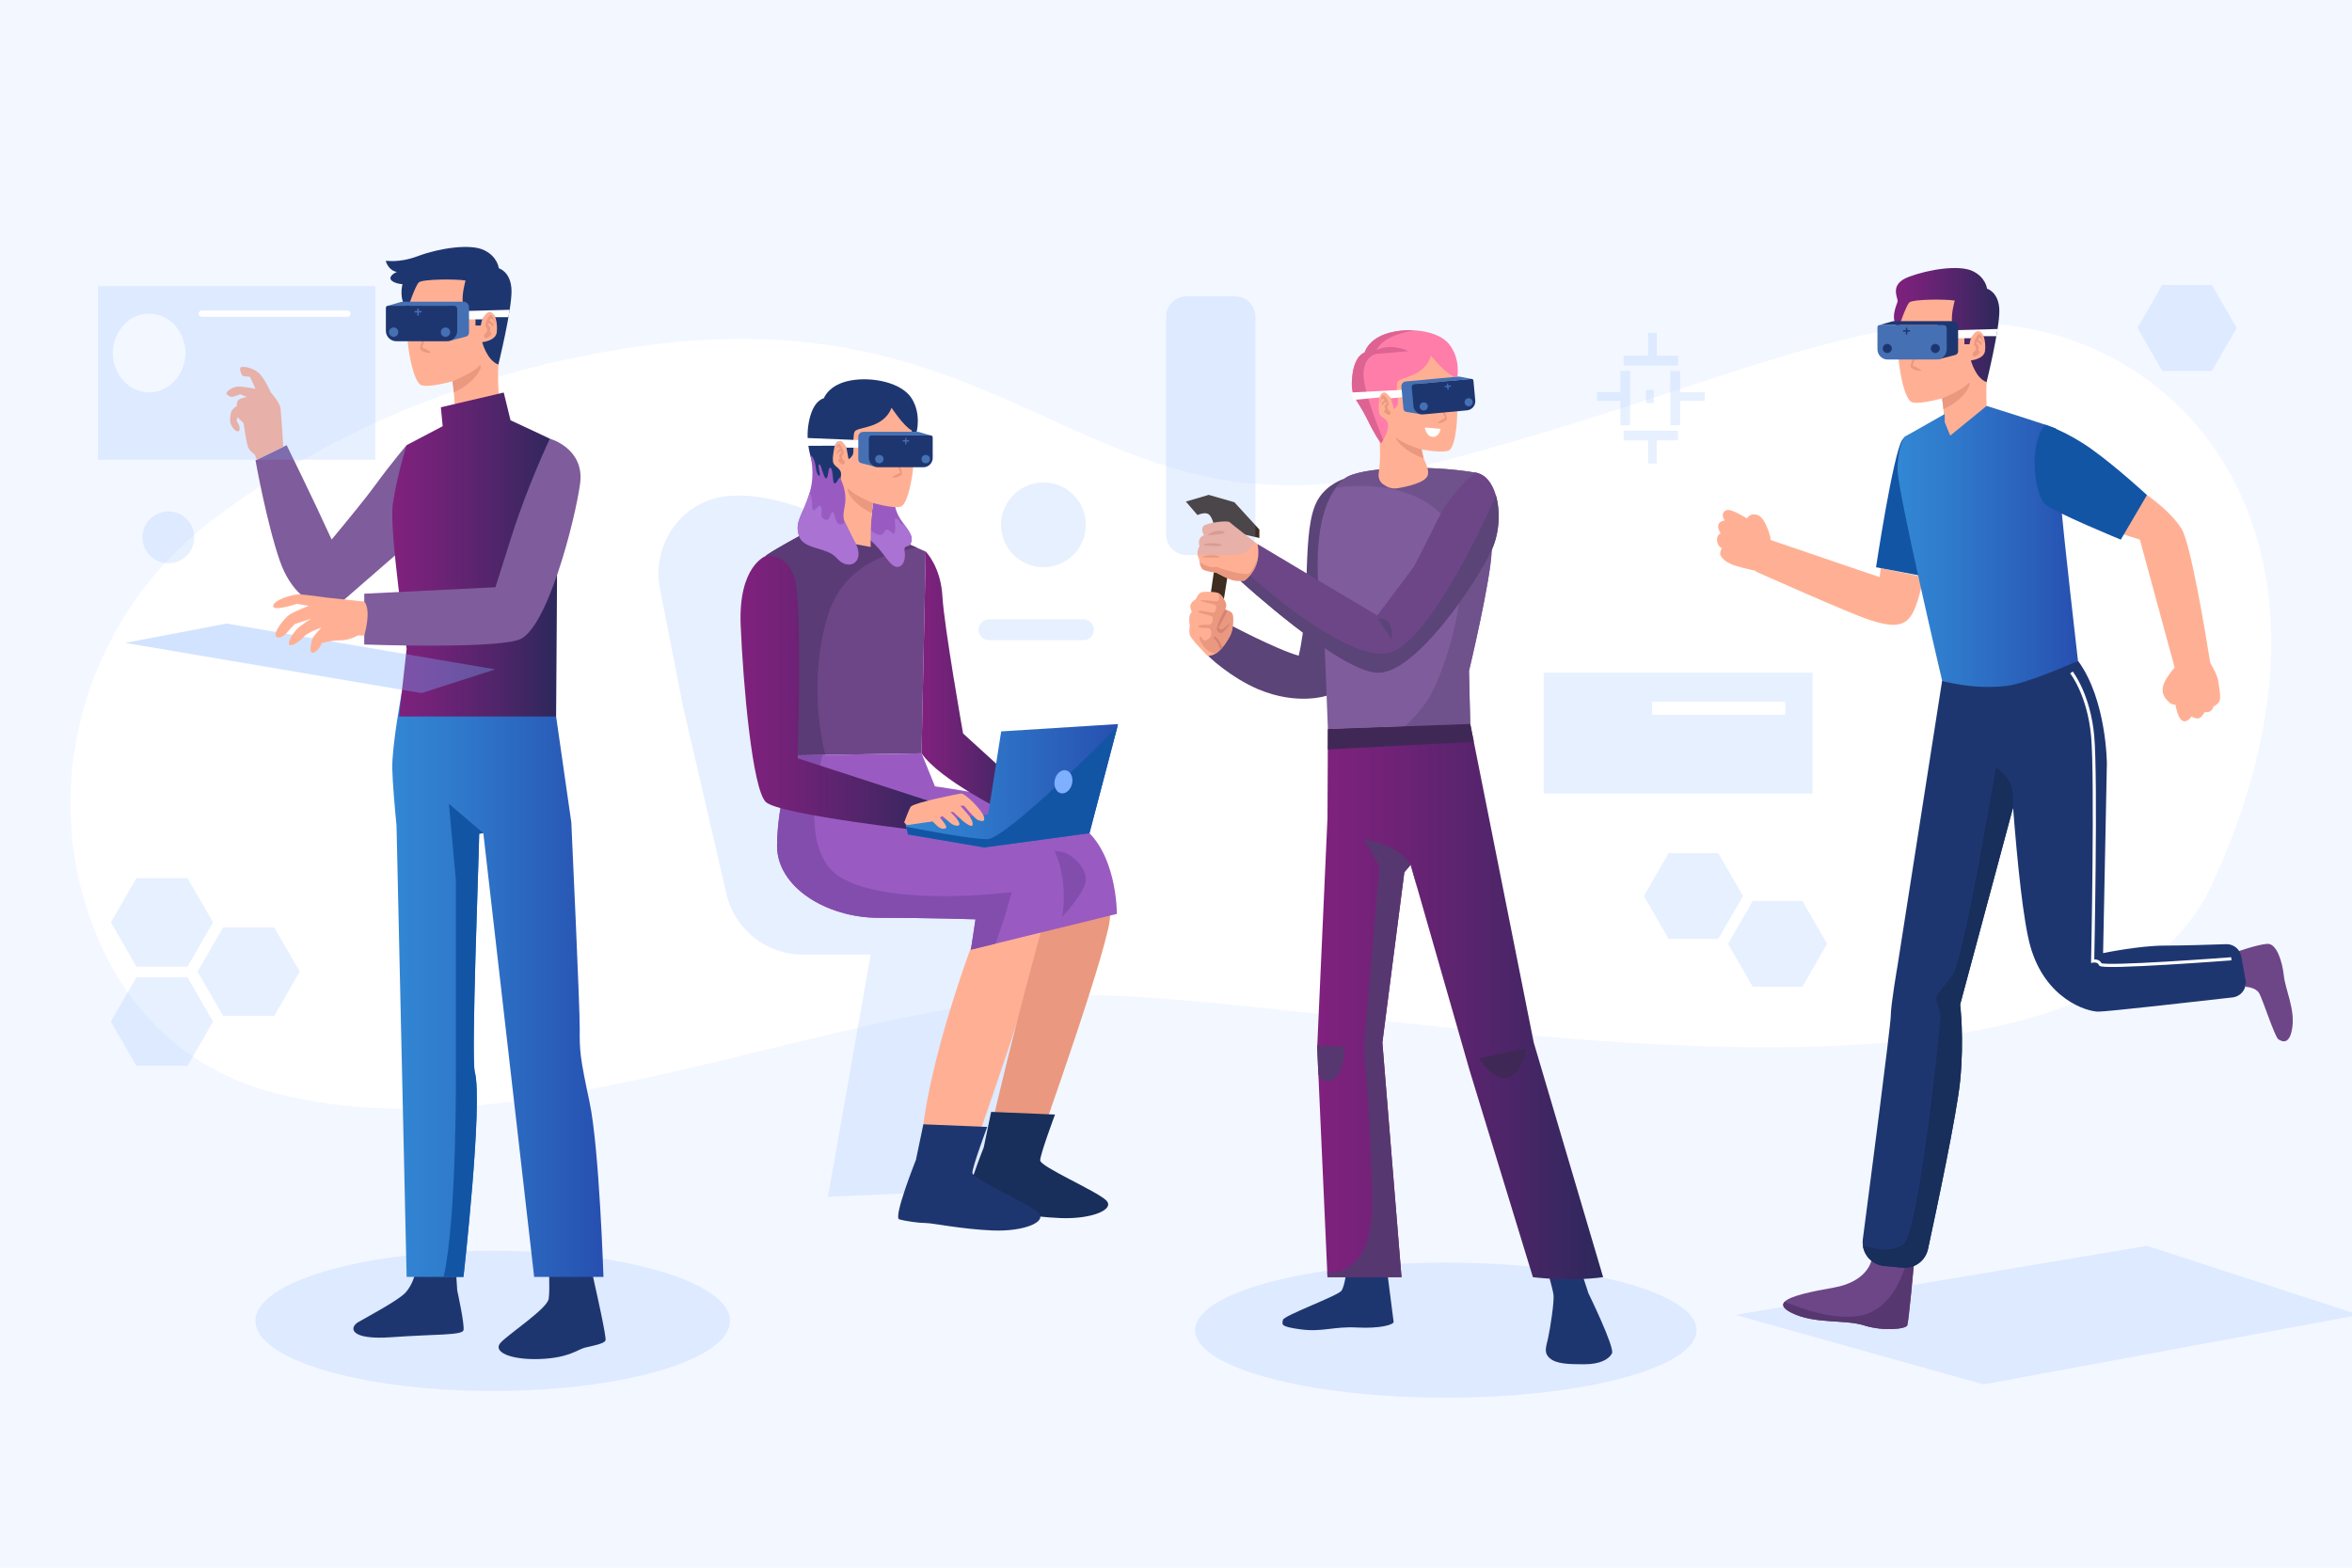 <svg xmlns="http://www.w3.org/2000/svg" xmlns:xlink="http://www.w3.org/1999/xlink" x="0px" y="0px" viewBox="0 0 750 500" style="enable-background:new 0 0 750 500;" xml:space="preserve"><g id="BACKGROUND">	<rect style="fill:#F3F7FF;" width="750" height="500"></rect></g><g id="OBJECT">	<path style="fill:#FFFFFF;" d="M28.825,293.142c-16.442-46.138-0.202-97.527,38.771-127.195  c28.653-21.812,73.799-46.813,137.027-55.587c120.663-16.744,142.599,64.42,243.403,39.715s153.827-58.933,207.969-43.089  c54.142,15.844,93.092,79.807,49.484,174.839c-43.608,95.032-296.605,30.079-372.058,35.883  c-75.453,5.804-168.859,50.258-244.723,31.206C56.033,340.709,37.832,318.415,28.825,293.142z"></path>	<g>		<ellipse style="opacity:0.19;fill:#7FAFFF;" cx="461.054" cy="424.244" rx="79.916" ry="21.521"></ellipse>		<path style="fill:#3F2D1F;" d="M378.14,159.977l7.289-2.144l8.179,2.347l7.978,8.716v2.682l-4.41-1.006l-10.072-2.949   c0,0-0.402-2.414-1.542-3.486c-1.14-1.073-3.709,0.134-3.709,0.134L378.14,159.977z"></path>		<path style="fill:#1E3670;" d="M442.281,405.091c0,0,2.011,15.588,2.112,16.493c0.101,0.905-4.324,2.212-11.665,1.81   c-7.341-0.402-11.062,1.509-17.901,0.603c-6.838-0.905-5.934-1.609-5.732-3.017c0.201-1.408,17.7-7.743,18.705-9.353   c1.006-1.609,1.509-5.933,1.509-5.933L442.281,405.091z"></path>		<path style="fill:#1E3670;" d="M493.101,404.152c0,0,2.011,6.704,2.28,8.85c0.268,2.146-1.073,10.861-1.743,13.811   c-0.67,2.95-1.44,4.693,0.621,6.436c2.061,1.743,5.815,1.877,10.911,1.877c5.095,0,7.911-1.609,8.85-3.486   c0.939-1.877-7.509-19.174-7.509-19.174l-2.414-7.375L493.101,404.152z"></path>		<path style="fill:#5B4477;" d="M428.7,152.671c0,0-5.603,1.664-8.549,6.839c-5.324,9.353-1.854,32.382-6.028,49.61   c-7.241-2.011-22.563-10.188-22.563-10.188s-6.601,8.85-6.802,9.453c-0.201,0.603,7.935,7.865,16.508,11.465   c12.455,5.229,21.754,2.048,21.754,2.048s2.29-33.894,5.681-49.18C432.091,157.431,428.7,152.671,428.7,152.671z"></path>		<path style="fill:#7F5C9B;" d="M475.667,175.404c-0.201,9.245-7.241,38.613-7.241,38.613l0.403,16.889l-20.784,0.739   l-24.612,0.873l-1.175-30.364c0,0-6.67-32.647,3.749-46.627c0.795-1.074,1.69-2.026,2.697-2.854   c4.499-3.716,26.078-4.589,41.747-1.947C476.753,151.789,475.869,166.149,475.667,175.404z"></path>		<path style="fill:#6F518C;" d="M475.667,175.404c-0.201,9.245-7.241,38.613-7.241,38.613l0.403,16.889l-20.784,0.739   c2.608-2.44,5.372-5.451,7.454-8.786c5.462-8.73,17.594-44.422,4.813-58.154c-10.812-11.606-28.954-9.961-34.304-9.178   c0.795-1.074,1.69-2.026,2.697-2.854c4.499-3.716,26.078-4.589,41.747-1.947C476.753,151.789,475.869,166.149,475.667,175.404z"></path>		<path style="fill:#6D4688;" d="M475.667,175.404c-4.421,9.648-24.264,39.687-36.486,39.15   c-12.222-0.537-43.56-29.234-43.56-29.234l1.175-2.585l4.186-9.222l38.199,22.798l11.662-15.546c0,0,3.234-6.167,7.734-15.288   c4.499-9.122,11.875-14.751,11.875-14.751c3.179,0.358,5.428,3.29,6.57,7.297C478.488,163.138,478.152,169.988,475.667,175.404z"></path>		<path style="fill:#3F2D1F;" d="M387.171,181.735l-1.257,8.699c0,0,2.274,1.399,4.355,0.65l1.29-8.091L387.171,181.735z"></path>		<path style="fill:#FFB094;" d="M393.002,200.408c-0.202,1.209-0.672,2.216-0.672,2.216s-1.992,4.074-4.578,5.764h-0.011   c-0.884,0.582-1.835,0.884-2.798,0.649c0,0-5.115-5.081-5.518-6.48c-0.403-1.41,0-2.921,0-2.921s-0.325-1.645-0.179-2.787   c0.145-1.13,0.817-1.735,0.817-1.735s-0.873-1.477-0.336-2.485c0.537-1.007,1.544-1.477,1.544-1.477s0.672-1.545,1.477-2.071   c0.806-0.537,4.286-0.403,5.563,0c0.034,0.011,0.078,0.022,0.112,0.045c1.231,0.481,2.25,2.585,2.496,3.369   c0.269,0.806-0.257,2.015-0.257,2.015s1.936,0.269,2.339,1.343C393.405,196.916,393.204,199.199,393.002,200.408z"></path>		<linearGradient id="SVGID_1_" gradientUnits="userSpaceOnUse" x1="420.02" y1="319.459" x2="511.202" y2="319.459">			<stop offset="0" style="stop-color:#80217E"></stop>			<stop offset="0.226" style="stop-color:#722278"></stop>			<stop offset="0.647" style="stop-color:#4F2569"></stop>			<stop offset="1" style="stop-color:#2C285B"></stop>		</linearGradient>		<path style="fill:url(#SVGID_1_);" d="M511.202,407.339c-10.991,1.511-22.395,0-22.395,0l-20.112-65.709l-16.799-58.569   l-2.07-7.219l-2.015,2.339l-7.006,54.338l6.1,74.82h-23.604l-0.067-1.511l-2.832-63.101l-0.381-8.607l0.034-0.772l3.246-72.436   l0.134-28.394l45.395-1.612l20.247,101.613L511.202,407.339z"></path>		<g>			<polygon style="opacity:0.19;fill:#7FAFFF;" points="516.716,118.286 516.716,125.106 509.265,125.106 509.265,127.835     516.716,127.835 516.716,135.634 519.814,135.634 519.814,118.286    "></polygon>			<polygon style="opacity:0.19;fill:#7FAFFF;" points="543.603,125.106 535.749,125.106 535.749,118.286 532.651,118.286     532.651,135.634 535.749,135.634 535.749,127.835 543.603,127.835    "></polygon>			<polygon style="opacity:0.19;fill:#7FAFFF;" points="528.293,113.463 528.293,106.151 525.563,106.151 525.563,113.463     517.76,113.463 517.76,116.561 535.108,116.561 535.108,113.463    "></polygon>			<polygon style="opacity:0.19;fill:#7FAFFF;" points="535.108,137.359 517.76,137.359 517.76,140.457 525.563,140.457     525.563,147.844 528.293,147.844 528.293,140.457 535.108,140.457    "></polygon>			<rect x="524.904" y="124.368" style="opacity:0.19;fill:#7FAFFF;" width="2.435" height="4.205"></rect>		</g>		<path style="opacity:0.19;fill:#7FAFFF;" d="M492.238,214.56v38.494h85.74V214.56H492.238z M569.295,228.003h-42.492v-4.235   h42.492V228.003z"></path>		<path style="fill:#5B4477;" d="M475.667,175.404c-4.421,9.648-24.264,39.687-36.486,39.15   c-12.222-0.537-43.56-29.234-43.56-29.234l1.175-2.585c0.537,0.224,1.13,0.504,1.757,0.828c0,0,29.928,27.174,43.84,24.768   c12.334-2.126,30.454-40.493,34.629-50.309C478.488,163.138,478.152,169.988,475.667,175.404z"></path>		<path style="fill:#5B4477;" d="M439.315,197.223l4.437,6.715C443.752,203.938,444.951,196.863,439.315,197.223z"></path>		<path style="fill:#FFB094;" d="M401.184,177.576c-0.604,5.07-4.354,7.611-4.354,7.611s-1.209,0.134-2.955,0   c-1.746-0.134-6.033-2.54-6.033-2.54s-3.358-0.403-4.287-1.075c-0.515-0.369-0.839-1.377-1.018-2.216   c-0.168-0.694-0.235-1.276-0.235-1.276c-1.108-1.612,0.179-3.884,0.179-3.884c-0.806-2.955,1.466-3.492,1.466-3.492   s-1.332-2.149,0-3.078c1.343-0.94,7.51-1.746,8.181-1.074c0.671,0.671,8.853,6.961,8.853,6.961   C401.296,175.013,401.329,176.367,401.184,177.576z"></path>		<path style="fill:#EA987F;" d="M385.113,170.761c0,0,4.956-0.36,5.316-0.799c0.36-0.44-1.159-0.919-2.878-0.56   C385.833,169.762,385.113,170.761,385.113,170.761z"></path>		<path style="fill:#EA987F;" d="M383.674,173.879c0,0,0.073,0.008,0.202,0.021c1.009,0.1,5.466,0.511,5.714-0.021   C389.87,173.28,384.474,172.84,383.674,173.879z"></path>		<path style="fill:#EA987F;" d="M383.475,177.757c0,0,5.276,0.32,5.476-0.16C389.151,177.117,384.314,176.637,383.475,177.757z"></path>		<path style="fill:#EA987F;" d="M401.184,177.576c-0.604,5.07-4.354,7.611-4.354,7.611s-1.209,0.134-2.955,0   c-1.746-0.134-6.033-2.54-6.033-2.54s-3.358-0.403-4.287-1.075c-0.515-0.369-0.839-1.377-1.018-2.216   c0.604,0.358,1.488,0.817,2.574,1.198c2.16,0.761,2.317-0.034,3.156,0.358c0.839,0.403,8.237,2.72,9.871,2.037   C399.303,182.467,400.557,179.355,401.184,177.576z"></path>		<path style="fill:#573770;" d="M449.825,275.843l-2.015,2.339l-7.006,54.338l6.1,74.82h-23.604l-0.067-1.511   c4.309,0.257,14.662-1.399,14.281-23.459c-0.481-27.813-2.63-47.488-2.63-47.488s4.074-48.686,5.036-58.513l-5.036-8.64   C434.883,267.728,445.583,268.837,449.825,275.843z"></path>		<path style="fill:#573770;" d="M451.895,283.062l-2.07-7.219C450.34,276.693,451.045,279.234,451.895,283.062z"></path>		<path style="fill:#573770;" d="M428.884,333.93c0,0-0.246,9.233-4.443,10.789c-1.88,0.694-3.179-0.481-4.04-1.992l-0.381-8.607   l0.034-0.772L428.884,333.93z"></path>		<path style="fill:#402856;" d="M471.653,337.534c0,0,4.157,7.025,8.954,6.226c4.797-0.799,6.076-9.433,6.076-9.433   L471.653,337.534z"></path>		<polygon style="fill:#402856;" points="423.403,239.031 469.961,236.59 468.829,230.906 423.434,232.518   "></polygon>		<path style="fill:#FFB094;" d="M441.362,154.66c-1.281-0.734-1.955-2.18-1.74-3.641c1.241-8.394-0.533-17.414-0.533-17.414l0,0   c-1.561-5.742-2.686-13.965-1.787-17.727c1.321-5.526,14.325-5.767,22.152-1.476c0,0,3.528,2.664,4.705,9.116   c1.177,6.452,0.364,18.492-1.999,20.062c-1.05,0.697-4.794,0.482-8.839-0.215c-0.167,2.374,2.636,5.616,1.974,8.166   c-0.618,2.38-6.585,3.671-9.578,4.174c-1.064,0.178-2.153,0.06-3.149-0.353L441.362,154.66z"></path>		<path style="fill:#FF7DA9;" d="M464.733,120.138l-1.444,0.134l-0.19-0.47c-2.574-1.063-6.794-6.368-6.794-6.368   c-1.992,6.939-10.185,6.727-10.733,8.484c-0.537,1.746,0.571,6.089,0.09,7.174c-0.481,1.086-1.153,1.41-1.153,1.41l-0.996-3.47   c0,0-1.198-1.835-2.16-1.847c-0.962-0.011-1.466,1.578-1.466,1.578s-0.515,3.145-0.112,4.936c0.414,1.802,2.899,1.567,2.876,4.029   c-0.011,1.567-0.907,3.425-1.567,4.566v0.011c-0.369,0.649-0.66,1.063-0.66,1.063s-1.231-1.13-4.555-7.857   c-3.324-6.738-5.372-6.693-4.656-13.509c0.716-6.827,3.928-7.566,3.928-7.566s1.041-4.376,7.723-6.256   c2.496-0.694,5.339-0.985,8.092-0.828c4.645,0.246,9.066,1.724,11.259,4.578C465.729,114.463,464.733,120.138,464.733,120.138z"></path>		<path style="fill:#DD6492;" d="M434.794,119.354c-0.09,5.63,6.29,20.94,6.29,20.94v0.011c-0.369,0.649-0.66,1.063-0.66,1.063   s-1.231-1.13-4.555-7.857c-3.324-6.738-5.372-6.693-4.656-13.509c0.716-6.827,3.928-7.566,3.928-7.566s1.041-4.376,7.723-6.256   c2.496-0.694,5.339-0.985,8.092-0.828c-5.809,1.03-11.528,3.167-12.323,7.544C438.633,112.896,434.895,113.725,434.794,119.354z"></path>		<path style="fill:#FFFFFF;" d="M447.542,124.32l-16.723,0.868l0.559,2.388l8.506-0.812c0,0,0.442-1.536,1.466-1.58   c0.811-0.035,2.165,1.846,2.165,1.846l3.667-0.34L447.542,124.32z"></path>		<path style="fill:#4570B4;" d="M469.22,120.854l-3.611-0.694c-0.244-0.047-0.494-0.059-0.741-0.036l-16.608,1.54   c-0.845,0.078-1.467,0.827-1.389,1.673l0.654,7.05c0.046,0.496,0.421,0.898,0.913,0.978l4.912,0.8l-0.681-9.776L469.22,120.854z"></path>		<path style="fill:#EA987F;" d="M460.291,130.696c0,0,1.01,1.868,1.147,2.66c0.138,0.791-1.624,1.566-2.65,1.597   c-1.026,0.031,2.089-1.756,2.089-1.756S459.031,129.936,460.291,130.696z"></path>		<path style="fill:#1E3670;" d="M469.117,120.863l-18.15,1.683c-0.487,0.045-0.844,0.476-0.799,0.963l0.559,6.031   c0.148,1.598,1.564,2.774,3.162,2.626l13.92-1.291c1.598-0.148,2.774-1.564,2.625-3.162l-0.559-6.031   C469.82,121.081,469.718,120.807,469.117,120.863z"></path>		<path style="fill:#EA987F;" d="M441.521,126.325c0,0,1.168,1.146,1.347,2.738c0,0-0.412,0.07-0.468,0.848   c-0.057,0.777,0.924,1.297,0.924,1.297s0.338,0.869-0.158,1.076c-0.495,0.207-1.532-0.566-1.759-0.93   c-0.227-0.365,0.404-0.842,0.404-0.842s-0.44-0.583-0.233-1.126c0.207-0.544,0.651-0.585,0.543-0.896   c-0.108-0.312-0.62-0.232-0.979,0.38c-0.359,0.612-0.469,0.462-0.522-0.112c-0.053-0.574,0.978-0.895,0.838-1.364   c-0.14-0.469-0.827-0.245-0.957,0.089c-0.13,0.334-0.438,1.52-0.452,1.023C440.036,128.007,440.7,125.193,441.521,126.325z"></path>		<path style="fill:#EA987F;" d="M453.323,143.366c0,0-5.784-1.742-7.544-3.38c-1.76-1.638,0.336,3.371,8.226,6.227L453.323,143.366   z"></path>		<path style="fill:#4570B4;" d="M467.027,128.414c0.066,0.713,0.698,1.238,1.411,1.172c0.713-0.066,1.238-0.698,1.172-1.411   c-0.066-0.713-0.698-1.238-1.411-1.172C467.485,127.069,466.961,127.701,467.027,128.414z"></path>		<path style="fill:#4570B4;" d="M452.709,129.742c0.066,0.713,0.698,1.238,1.411,1.172c0.713-0.066,1.238-0.698,1.172-1.411   c-0.066-0.713-0.698-1.238-1.411-1.172C453.167,128.397,452.642,129.029,452.709,129.742z"></path>		<polygon style="fill:#4570B4;" points="460.686,123.117 461.451,123.046 461.387,122.352 461.77,122.317 461.834,123.01    462.623,122.937 462.661,123.344 461.872,123.417 461.951,124.278 461.569,124.313 461.489,123.452 460.724,123.523   "></polygon>		<path style="fill:#FFFFFF;" d="M459.341,136.785l-4.996-0.44c0,0,0.36,2.838,2.498,2.998   C458.982,139.503,459.341,136.785,459.341,136.785z"></path>		<path style="fill:#DD6492;" d="M436.983,113.042l12.205-1.039C449.188,112.003,441.966,108.405,436.983,113.042z"></path>		<path style="fill:#EA987F;" d="M393.002,200.408c-0.202,1.209-0.672,2.216-0.672,2.216s-1.063,2.171-2.63,3.996   c-0.19,0.213-0.38,0.425-0.571,0.627c-0.436,0.436-0.895,0.828-1.377,1.142h-0.011c-3.268,0-5.383-4.13-5.204-5.014   c0.179-0.873,0.739,0.123,1.052,0.649c0.324,0.515,1.287,0.313,2.16-0.56c0.884-0.884,0.448-2.686-0.034-2.999   c-0.481-0.324-3.962,0.034-3.559-0.727c0.403-0.75,3.078-0.313,3.76-0.56c0.683-0.235,0.951-1.757,0.795-2.35   c-0.157-0.604-5.316-1.365-4.678-1.88c0.638-0.526,4.757,0.683,5.159,0.403c0.403-0.28,0.839-1.724,0.481-2.238   c-0.358-0.526-5.518-1.287-4.801-1.567c0.716-0.28,4.678,0.202,4.678,0.202s0.918,0.201,1.186-0.683   c0.179-0.582-0.112-1.444-0.313-1.936c1.231,0.481,2.25,2.585,2.496,3.369c0.269,0.806-0.257,2.015-0.257,2.015s0.011,0,0.034,0   c0.101,0.022,0.358,0.067,0.672,0.168c0.593,0.179,1.388,0.526,1.634,1.175C393.405,196.916,393.204,199.199,393.002,200.408z"></path>		<path style="fill:#D68274;" d="M392.264,198.751c-0.28,0.66-2.115,2.988-2.597,3.067c-0.481,0.078-1.074,0.325-1.556-0.873   c-0.481-1.209,2.082-5.764,2.082-5.764c0.179-0.336,0.347-0.549,0.504-0.672c0.101,0.022,0.358,0.067,0.672,0.168   c0,0.336-2.339,4.667-2.63,5.182c-0.291,0.526,0.291,1.086,1.052,0.839C390.551,200.464,392.543,198.102,392.264,198.751z"></path>		<path style="fill:#D68274;" d="M389.701,206.619c-0.19,0.213-0.38,0.425-0.571,0.627c-0.325-0.873-0.728-2.127-1.074-2.585   c-0.728-0.962-1.052-1.086-0.996-1.388c0.067-0.291,0.548-0.179,0.548-0.179S389.365,204.56,389.701,206.619z"></path>	</g>	<g>		<ellipse style="opacity:0.19;fill:#7FAFFF;" cx="157.107" cy="421.279" rx="75.633" ry="22.347"></ellipse>		<path style="fill:#7F5C9B;" d="M129.665,141.972c0,0-4.853,5.671-10.156,12.963c-2.741,3.769-8.669,11.019-13.758,17.147   c-5.678-12.497-14.344-30.1-14.344-30.1l-9.932,4.839c0,0,3.568,20.038,7.772,32.098c3.404,9.765,9.952,14.753,15.805,14.277   c1.312,0.164,2.695-0.193,3.796-1.151l0.037-0.032c0.042-0.024,0.087-0.039,0.13-0.063c0,0,0.019-0.037,0.046-0.09l20.604-17.922   V141.972z"></path>		<path style="fill:#1E3670;" d="M132.435,406.051c0,0-0.884,3.867-3.204,6.297c-2.32,2.431-11.821,7.513-14.914,9.28   c-3.093,1.768-2.873,5.855,10.606,4.861c13.478-0.994,22.427-0.552,22.869-2.21c0.442-1.657-1.989-12.705-1.989-12.705   l-0.442-6.739L132.435,406.051z"></path>		<path style="fill:#1E3670;" d="M174.969,403.731c0,0,0.442,7.368,0,10.495c-0.442,3.127-12.374,10.937-15.246,13.92   c-2.872,2.983,2.983,5.634,12.374,5.303c9.391-0.332,12.152-3.093,14.473-3.646c2.32-0.552,6.187-1.215,6.518-2.32   c0.331-1.105-3.093-16.24-3.093-16.24l-1.768-8.065L174.969,403.731z"></path>					<linearGradient id="SVGID_00000026878663945734420140000001802476124417444238_" gradientUnits="userSpaceOnUse" x1="125.082" y1="314.164" x2="192.429" y2="314.164">			<stop offset="0" style="stop-color:#3287D4"></stop>			<stop offset="0.314" style="stop-color:#2F79CB"></stop>			<stop offset="0.902" style="stop-color:#2856B4"></stop>			<stop offset="1" style="stop-color:#274FB0"></stop>		</linearGradient>		<path style="fill:url(#SVGID_00000026878663945734420140000001802476124417444238_);" d="M192.429,407.27h-22.097l-16.209-141.533   l-1.32,0.165c-0.041,6.64-2.629,71.509-1.392,76.056c2.65,9.724-3.619,65.312-3.619,65.312h-18.127l-3.227-143.966   c-0.536-5.558-1.268-13.745-1.351-18.23c-0.124-7.208,2.99-24.015,2.99-24.015h48.185l5.878,40.956h0.021   c0,0,0.01,0.093,0.021,0.258c0.186,4.094,2.732,59.084,2.681,65.889c-0.051,7.073,0.052,8.837,3.145,23.427   C191.098,366.169,192.429,407.27,192.429,407.27z"></path>		<path style="fill:#FFB094;" d="M160.631,134.386c-3.29-10.054-1.071-25.472-1.071-25.472l0,0   c1.177-6.74,1.592-16.275,0.163-20.487c-2.099-6.187-17.014-5.082-25.52,0.663c0,0-3.756,3.425-4.419,10.937   c-0.663,7.512,1.547,21.212,4.419,22.758c1.276,0.687,5.54,0.043,10.097-1.184c0.998,6.081,0.848,15.657,0.848,15.657   L160.631,134.386z"></path>		<path style="fill:#1E3670;" d="M159.06,85.554c0,0-0.368-3.756-4.787-5.818s-14.215-0.589-20.917,1.915   c-6.702,2.504-10.311,1.252-10.311,1.62s1.031,3.093,3.535,3.462c0,0-1.768,0.663-2.062,1.768   c-0.295,1.105,1.694,1.989,3.83,2.136c0,0-1.405,5.03,1.618,7.892c0,0,2.433-7.45,3.612-8.481   c1.178-1.031,11.563-1.105,14.878-0.589c0,0-1.252,4.272-0.884,7.144c0.368,2.872,4.051,4.198,4.051,4.198v3.02h1.694   c0,0,0.516-4.051,2.578-4.419c2.062-0.368,2.872,3.904,2.504,6.629c-0.368,2.725-4.64,3.093-4.64,3.093s1.491,5.819,5.165,7.145   c0,0,4.263-17.382,4.189-23.495C163.037,86.659,159.06,85.554,159.06,85.554z"></path>		<path style="fill:#FFFFFF;" d="M148.896,99.18l13.625-0.374l-0.39,2.359h-4.207c0,0-0.668-1.69-1.847-1.653   c-1.178,0.037-2.283,2.344-2.283,2.344h-4.235L148.896,99.18z"></path>		<path style="fill:#4570B4;" d="M123.707,97.514l4.061-1.178c0.274-0.079,0.559-0.12,0.844-0.12h19.179   c0.976,0,1.768,0.791,1.768,1.768v8.142c0,0.573-0.387,1.073-0.941,1.217l-5.54,1.438l-0.258-11.266H123.707z"></path>		<path style="fill:#EA987F;" d="M134.976,107.834c0,0-0.957,2.246-1.031,3.167c-0.074,0.921,2.025,1.62,3.204,1.547   c1.178-0.074-2.578-1.789-2.578-1.789S136.338,106.831,134.976,107.834z"></path>		<path style="fill:#1E3670;" d="M123.826,97.514h20.96c0.562,0,1.017,0.455,1.017,1.017v6.965c0,1.846-1.496,3.342-3.342,3.342   h-16.075c-1.846,0-3.342-1.496-3.342-3.342v-6.965C123.044,97.838,123.132,97.514,123.826,97.514z"></path>		<path style="fill:#EA987F;" d="M156.003,100.837c0,0-1.215,1.436-1.252,3.277c0,0,0.479,0.037,0.626,0.921   c0.147,0.884-0.921,1.583-0.921,1.583s-0.295,1.031,0.295,1.215c0.589,0.184,1.694-0.81,1.915-1.252   c0.221-0.442-0.552-0.921-0.552-0.921s0.442-0.714,0.147-1.315c-0.295-0.6-0.807-0.6-0.717-0.969   c0.09-0.368,0.686-0.331,1.161,0.331c0.476,0.663,0.586,0.479,0.586-0.184c0-0.663-1.215-0.92-1.105-1.473   c0.111-0.552,0.921-0.368,1.105,0c0.184,0.368,0.663,1.694,0.626,1.123C157.881,102.605,156.823,99.453,156.003,100.837z"></path>		<path style="fill:#EA987F;" d="M144.299,121.601c0,0,6.438-2.609,8.279-4.671c1.841-2.062,0.891,4.157-7.84,8.265L144.299,121.601   z"></path>		<path style="fill:#4570B4;" d="M127.021,105.938c0,0.824-0.668,1.491-1.491,1.491s-1.492-0.668-1.492-1.491   c0-0.824,0.668-1.492,1.492-1.492S127.021,105.114,127.021,105.938z"></path>		<path style="fill:#4570B4;" d="M143.556,105.938c0,0.824-0.668,1.491-1.492,1.491s-1.492-0.668-1.492-1.491   c0-0.824,0.668-1.492,1.492-1.492S143.556,105.114,143.556,105.938z"></path>		<polygon style="fill:#4570B4;" points="134.423,99.199 133.539,99.199 133.539,98.397 133.098,98.397 133.098,99.199    132.186,99.199 132.186,99.668 133.098,99.668 133.098,100.662 133.539,100.662 133.539,99.668 134.423,99.668   "></polygon>					<linearGradient id="SVGID_00000127751750864650954000000016167870684683116168_" gradientUnits="userSpaceOnUse" x1="125.09" y1="176.854" x2="177.72" y2="176.854">			<stop offset="0" style="stop-color:#80217E"></stop>			<stop offset="0.226" style="stop-color:#722278"></stop>			<stop offset="0.647" style="stop-color:#4F2569"></stop>			<stop offset="1" style="stop-color:#2C285B"></stop>		</linearGradient>		<path style="fill:url(#SVGID_00000127751750864650954000000016167870684683116168_);" d="M160.631,125.196l-20.057,4.697   l0.589,6.039l-11.498,6.04c0,0-3.233,10.311-4.411,18.855c-1.178,8.544,4.411,46.106,4.411,46.106l-2.423,21.58h50.088   c0,0,0.511-68.276,0.363-70.485c-0.147-2.21-2.357-18.118-2.357-18.118l-12.546-5.879L160.631,125.196z"></path>		<polygon style="opacity:0.35;fill:#7FAFFF;" points="39.961,205.047 134.423,221.061 157.92,213.493 72.221,198.881   "></polygon>		<path style="fill:#7F5C9B;" d="M175.337,139.91c0,0-7.093,14.944-12.225,31.163c-5.133,16.219-5.133,16.219-5.133,16.219   l-41.834,2.062v16.203c0,0,40.067,1.473,49.2-1.473c9.133-2.946,18.169-38.707,19.642-49.902   C186.459,142.988,175.337,139.91,175.337,139.91z"></path>		<path style="fill:#FFB094;" d="M116.145,191.858l-11.932-1.252c0,0-6.997-1.031-8.986-1.031s-7.881,1.719-8.102,3.658   c-0.221,1.939,7.586-0.639,7.586-0.639l3.756,0.639c0,0-4.566,1.718-6.187,2.823c-1.62,1.105-5.082,5.597-4.346,6.776   c0.737,1.178,2.652,0.074,3.535-1.031c0.884-1.105,2.578-2.799,2.578-2.799l5.229-1.694c0,0-3.535,2.136-4.787,3.535   c-1.252,1.399-2.799,3.904-2.283,4.714c0.516,0.81,3.093-0.663,4.566-2.357c1.473-1.694,5.745-3.02,5.745-3.02   s-2.504,2.43-2.872,3.535c-0.368,1.105-1.105,4.051-0.221,4.419c0.884,0.368,2.578-1.252,3.167-3.02c0,0,2.872-0.884,5.892-0.884   c3.02,0,5.598-1.547,5.598-1.547h2.062C116.145,202.685,118.575,194.804,116.145,191.858z"></path>		<path style="fill:#FFB094;" d="M90.33,142.506c0,0-0.663-10.417-0.884-12.295c-0.221-1.878-3.093-5.016-3.093-5.016   s-1.547-3.602-3.314-5.701c-1.768-2.099-5.082-2.651-6.076-2.43c-0.994,0.221,0.111,2.762,0.552,2.872   c0.442,0.111,2.21,0.221,2.21,0.221l1.751,3.867c0,0-3.519-0.718-5.397-0.718c-1.878,0-3.535,1.381-3.812,1.878   c-0.276,0.497,0.773,1.271,1.436,1.381c0.663,0.11,2.872-0.829,2.872-0.829l2.21,0.884c0,0-1.16,0.166-2.32,0.663   c-1.16,0.497-0.939,2.212-0.939,2.212s-1.215,0.826-1.602,1.434c-0.387,0.608-0.829,2.983-0.331,4.253   c0.497,1.271,1.602,2.596,2.375,2.375c0.773-0.221,0.276-1.878,0.276-1.878l-0.773-1.436l0.221-1.215l1.989,1.933   c0,0,0.884,6.408,1.436,7.678c0.552,1.27,2.159,2.375,2.159,2.375l0.607,1.606L90.33,142.506z"></path>		<circle style="opacity:0.19;fill:#7FAFFF;" cx="53.688" cy="171.383" r="8.249"></circle>		<path style="opacity:0.19;fill:#7FAFFF;" d="M31.254,91.272v55.35h88.426v-55.35H31.254z M47.558,125.166   c-6.39,0-11.569-5.63-11.569-12.575c0-6.945,5.18-12.575,11.569-12.575s11.569,5.63,11.569,12.575   C59.127,119.536,53.948,125.166,47.558,125.166z"></path>		<path style="fill:#FFFFFF;" d="M110.778,101.038H64.343c-0.564,0-1.021-0.457-1.021-1.021l0,0c0-0.564,0.457-1.021,1.021-1.021   h46.436c0.564,0,1.021,0.457,1.021,1.021l0,0C111.799,100.581,111.342,101.038,110.778,101.038z"></path>		<path style="fill:#1355A5;" d="M152.802,265.902c-0.041,6.64-2.629,71.509-1.392,76.056c2.65,9.724-3.619,65.312-3.619,65.312   h-6.341c4.32-18.612,3.918-66.487,3.918-66.487v-60.105l-2.207-24.304l10.961,9.363L152.802,265.902z"></path>		<polygon style="opacity:0.19;fill:#7FAFFF;" points="59.787,311.72 43.503,311.72 35.361,325.822 43.503,339.924 59.787,339.924    67.929,325.822   "></polygon>		<polygon style="opacity:0.19;fill:#7FAFFF;" points="87.441,295.789 71.157,295.789 63.015,309.892 71.157,323.994    87.441,323.994 95.583,309.892   "></polygon>		<polygon style="opacity:0.19;fill:#7FAFFF;" points="59.787,280.068 43.503,280.068 35.361,294.17 43.503,308.273 59.787,308.273    67.929,294.17   "></polygon>	</g>	<g>		<path style="fill:#6D4688;" d="M713.209,303.582c0,0,6.776-2.391,9.805-2.551c3.029-0.159,4.783,5.819,5.261,10.203   c0.478,4.384,3.508,10.443,2.71,16.341c-0.797,5.899-3.348,4.623-4.464,3.906c-1.116-0.717-4.942-12.515-6.058-14.588   c-1.116-2.073-4.384-2.152-4.384-2.152L713.209,303.582z"></path>		<path style="fill:#FFB094;" d="M707.303,217.026c-0.223-1.559-1.591-4.065-2.502-5.601c-1.769-11.09-6.333-38.315-9.196-42.848   c-3.611-5.717-10.984-10.683-10.984-10.683l-9.479,11.887l7.222,2.332l11.072,40.77c-1.296,1.525-3.099,3.89-3.624,5.779   c-0.846,3.047,1.185,4.57,1.918,5.36c0.734,0.79,1.975,0.733,1.975,0.733s0.564,3.95,2.087,5.022   c1.523,1.072,3.047-1.241,3.047-1.241s1.241,0.79,2.257,0.564c1.016-0.226,1.918-1.975,1.918-1.975s1.241,0.226,1.975-0.395   c0.733-0.621,0.846-1.411,0.846-1.411s1.072-0.395,1.806-1.58C708.375,222.555,707.642,219.395,707.303,217.026z"></path>		<path style="fill:#FFB094;" d="M599.769,181.209l-0.417,2.865l-34.833-11.885c0.034-0.217,0.059-0.418,0.071-0.596   c0,0-1.458-6.283-4.01-7.275c-2.552-0.992-3.509,1.033-3.509,1.033s-4.83-3.059-6.334-2.687c-1.504,0.372-1.868,1.943-0.729,3.307   c0,0-1.868,0.207-2.096,1.529c-0.228,1.323,0.775,2.604,0.775,2.604s-1.413,0.579-1.139,2.439c0.273,1.86,1.504,2.315,1.504,2.315   s-1.002,1.653-0.228,2.604s1.094,1.488,3.235,2.48c1.558,0.721,5.716,1.678,7.875,2.148l-0.078,0.178   c0,0,30.017,13.429,36.336,15.46c6.319,2.031,10.422,2.427,12.981-1.016c2.559-3.443,4.172-12.639,4.172-12.639L599.769,181.209z"></path>		<polygon style="opacity:0.19;fill:#7FAFFF;" points="553.414,419.369 632.515,441.534 752.271,419.369 684.621,397.359   "></polygon>		<path style="fill:#1355A5;" d="M615.785,135.776c0,0-7.899,2.483-9.21,4.514c-2.888,4.476-8.351,40.625-8.351,40.625l16.588,3.16   c0,0,5.529-33.177,5.304-39.496S615.785,135.776,615.785,135.776z"></path>		<path style="fill:#FFB094;" d="M635.144,139.453c-3.192-9.754-1.039-24.713-1.039-24.713l0,0   c1.142-6.539,1.545-15.79,0.158-19.876c-2.036-6.002-16.506-4.931-24.76,0.643c0,0-3.644,3.323-4.287,10.611   c-0.643,7.289,1.5,20.579,4.287,22.08c1.238,0.667,5.375,0.041,9.796-1.149c0.968,5.9,0.823,15.19,0.823,15.19L635.144,139.453z"></path>					<linearGradient id="SVGID_00000172430323359477653510000004639970379524050354_" gradientUnits="userSpaceOnUse" x1="603.936" y1="103.68" x2="637.552" y2="103.68">			<stop offset="0" style="stop-color:#80217E"></stop>			<stop offset="0.226" style="stop-color:#722278"></stop>			<stop offset="0.647" style="stop-color:#4F2569"></stop>			<stop offset="1" style="stop-color:#2C285B"></stop>		</linearGradient>		<path style="fill:url(#SVGID_00000172430323359477653510000004639970379524050354_);" d="M633.62,92.077   c0,0-0.357-3.644-4.645-5.645c-4.287-2.001-13.791-0.572-20.294,1.858c-6.503,2.43-3.295,6.843-3.581,7.915   c-0.286,1.072-2.641,5.683,0.291,8.459c0,0,2.361-7.228,3.504-8.228c1.143-1,11.219-1.072,14.434-0.572   c0,0-1.215,4.145-0.857,6.931c0.357,2.787,3.93,4.073,3.93,4.073v2.93h1.643c0,0,0.5-3.93,2.501-4.287   c2.001-0.357,2.787,3.787,2.43,6.431c-0.357,2.644-4.502,3.001-4.502,3.001s1.447,5.646,5.011,6.932   c0,0,4.136-16.864,4.064-22.795C637.479,93.149,633.62,92.077,633.62,92.077z"></path>		<path style="fill:#FFFFFF;" d="M623.759,105.297l13.219-0.363l-0.378,2.288h-4.082c0,0-0.649-1.64-1.792-1.604   c-1.143,0.036-2.215,2.274-2.215,2.274h-4.109L623.759,105.297z"></path>		<path style="fill:#1E3670;" d="M599.321,103.68l3.94-1.143c0.266-0.077,0.542-0.116,0.819-0.116h18.607   c0.947,0,1.715,0.768,1.715,1.715v7.899c0,0.556-0.375,1.041-0.913,1.18l-5.374,1.395l-0.251-10.93H599.321z"></path>		<path style="fill:#EA987F;" d="M610.254,113.693c0,0-0.929,2.179-1,3.073c-0.071,0.893,1.965,1.572,3.108,1.501   c1.143-0.071-2.501-1.736-2.501-1.736S611.576,112.72,610.254,113.693z"></path>		<path style="fill:#4570B4;" d="M599.436,103.68h20.335c0.545,0,0.987,0.442,0.987,0.987v6.757c0,1.791-1.451,3.242-3.242,3.242   h-15.595c-1.791,0-3.242-1.451-3.242-3.242v-6.757C598.678,103.995,598.764,103.68,599.436,103.68z"></path>		<path style="fill:#EA987F;" d="M630.655,106.905c0,0-1.179,1.393-1.215,3.18c0,0,0.464,0.036,0.607,0.893   c0.143,0.857-0.893,1.536-0.893,1.536s-0.286,1,0.286,1.179c0.571,0.179,1.643-0.786,1.858-1.215   c0.214-0.429-0.536-0.893-0.536-0.893s0.429-0.693,0.143-1.275c-0.286-0.583-0.783-0.583-0.695-0.94   c0.088-0.357,0.665-0.322,1.127,0.321c0.462,0.643,0.569,0.465,0.569-0.179c0-0.643-1.179-0.893-1.072-1.429   c0.107-0.536,0.893-0.357,1.072,0c0.179,0.357,0.643,1.643,0.607,1.09C632.477,108.62,631.45,105.562,630.655,106.905z"></path>		<path style="fill:#EA987F;" d="M619.3,127.05c0,0,6.246-2.531,8.032-4.532c1.786-2.001,0.864,4.033-7.607,8.019L619.3,127.05z"></path>		<path style="fill:#1E3670;" d="M618.579,111.143c0,0.799-0.648,1.447-1.447,1.447c-0.799,0-1.447-0.648-1.447-1.447   c0-0.799,0.648-1.447,1.447-1.447C617.931,109.696,618.579,110.344,618.579,111.143z"></path>		<path style="fill:#1E3670;" d="M603.262,111.143c0,0.799-0.648,1.447-1.447,1.447c-0.799,0-1.447-0.648-1.447-1.447   c0-0.799,0.648-1.447,1.447-1.447C602.614,109.696,603.262,110.344,603.262,111.143z"></path>		<polygon style="fill:#1E3670;" points="609.035,105.315 608.177,105.315 608.177,104.538 607.749,104.538 607.749,105.315    606.865,105.315 606.865,105.77 607.749,105.77 607.749,106.735 608.177,106.735 608.177,105.77 609.035,105.77   "></polygon>		<polygon style="opacity:0.19;fill:#7FAFFF;" points="574.729,287.346 558.93,287.346 551.031,301.028 558.93,314.71    574.729,314.71 582.628,301.028   "></polygon>		<polygon style="opacity:0.19;fill:#7FAFFF;" points="547.899,272.094 532.1,272.094 524.201,285.775 532.1,299.457    547.899,299.457 555.798,285.775   "></polygon>		<polygon style="opacity:0.19;fill:#7FAFFF;" points="705.309,90.908 689.511,90.908 681.612,104.59 689.511,118.271    705.309,118.271 713.209,104.59   "></polygon>					<linearGradient id="SVGID_00000101078641134536637620000007188953301416025264_" gradientUnits="userSpaceOnUse" x1="605.101" y1="174.546" x2="662.617" y2="174.546">			<stop offset="0" style="stop-color:#3287D4"></stop>			<stop offset="0.314" style="stop-color:#2F79CB"></stop>			<stop offset="0.902" style="stop-color:#2856B4"></stop>			<stop offset="1" style="stop-color:#274FB0"></stop>		</linearGradient>		<path style="fill:url(#SVGID_00000101078641134536637620000007188953301416025264_);" d="M620.123,134.648l1.755,4.288   l11.614-9.473c0,0,19.08,5.974,22.127,7.216c0,0,0.79,13.654,1.58,23.811c0.79,10.156,5.418,50.27,5.418,50.27   s-9.574,5.995-18.394,7.899c-13.341,2.88-24.923-1.58-24.923-1.58s-14.161-60.2-14.198-67.196   c-0.037-6.997,2.107-10.495,2.107-10.495l12.915-7.335V134.648z"></path>		<path style="fill:#1355A5;" d="M652.154,135.454c0,0,6.964,2.128,15.089,7.996c8.125,5.868,17.378,14.444,17.378,14.444   l-8.351,14.219c0,0-20.925-8.576-24.117-11.285C648.962,158.12,646.544,142.128,652.154,135.454z"></path>		<path style="fill:#6D4688;" d="M610.294,403.301c0,0-1.657,18.198-2.108,19.405c-0.451,1.207-7.667,1.962-13.846,0   c-6.167-1.951-15.797-0.304-23.171-4.059c-2.604-1.331-3.067-2.469-2.075-3.484c1.793-1.838,8.423-3.225,15.616-4.488   c11.14-1.962,12.121-8.952,12.121-8.952l10.937,1.285L610.294,403.301z"></path>		<path style="fill:#573770;" d="M610.294,403.301c0,0-1.657,18.198-2.108,19.405c-0.451,1.207-7.667,1.962-13.846,0   c-6.167-1.951-15.797-0.304-23.171-4.059c-2.604-1.331-3.067-2.469-2.075-3.484c4.566,1.951,16.259,6.359,24.85,4.285   c9.764-2.356,13.215-14.038,13.824-16.439L610.294,403.301z"></path>		<path style="fill:#1E3670;" d="M711.917,318.117c-11.715,1.342-39.937,4.533-42.789,4.533c-3.619,0-16.856-3.912-21.671-20.757   c-2.266-7.938-4.161-26.689-5.536-44.334l-16.879,62.837c0,0,1.353,10.835,0,24.377c-1.037,10.384-7.363,40.252-10.249,53.613   c-0.823,3.766-4.33,6.325-8.163,5.942l-5.841-0.564c-3.574-0.349-6.314-3.123-6.765-6.517c-0.102-0.654-0.102-1.33-0.011-2.018   c2.526-19.337,8.907-68.328,8.907-71.225c0-3.608,2.176-16.101,2.176-16.101l14.207-90.822c0,0,8.921,2.889,20.156,1.741   c7.036-0.719,23.163-8.067,23.163-8.067c9.133,12.391,9.212,32.755,9.212,32.755l-1.206,60.48c0,0,11.433-2.402,19.709-2.402   c5.581,0,14.376-0.271,19.506-0.451c2.368-0.09,4.431,1.579,4.86,3.913l1.353,7.476   C716.551,315.242,714.657,317.801,711.917,318.117z"></path>		<path style="fill:none;stroke:#FFFFFF;stroke-miterlimit:10;" d="M660.539,214.472c0,0,5.557,7.007,6.765,20.295   c1.208,13.289,0,71.758,0,71.758s1.933-0.341,2.416,1.038c0.483,1.379,41.799-1.762,41.799-1.762"></path>		<path style="fill:#182E5B;" d="M641.921,257.558l-16.879,62.837c0,0,1.353,10.835,0,24.377   c-1.037,10.384-7.363,40.252-10.249,53.613c-0.823,3.766-4.33,6.325-8.163,5.942l-5.841-0.564   c-3.574-0.349-6.314-3.123-6.765-6.517c2.672,0.868,9.133,2.514,12.955-0.44c4.916-3.789,11.918-70.549,11.76-72.646   c-0.158-2.086-1.128-4.341-1.285-5.468c-0.158-1.128,1.443-2.74,5.153-7.735c3.71-4.995,13.857-66.366,13.857-66.366   s3.698,2.898,4.668,5.48C642.101,252.642,641.921,257.558,641.921,257.558z"></path>	</g>	<g>		<path style="opacity:0.19;fill:#7FAFFF;" d="M217.727,224.968l13.923,60.13c2.624,11.334,12.72,19.359,24.354,19.359h21.636   L264.04,381.69l55.592-2.453l24.777-100.091h-66.77l-11.963-112.709c0,0-17.103-9.453-32.922-8.286   c-1.318,0.097-2.59,0.292-3.813,0.566c-12.991,2.914-21.051,15.994-18.494,29.06L217.727,224.968z"></path>		<path style="fill:#FFB094;" d="M312.148,295.362c0,0-17.796,45.179-18.587,73.407h16.174c0,0,23.768-66.684,22.977-73.407   C331.922,288.638,312.148,295.362,312.148,295.362z"></path>		<path style="fill:#EA987F;" d="M333.385,291.934c0,0-10.463,36.911-18.587,73.407h16.174c0,0,23.768-66.684,22.977-73.407   C353.158,285.211,333.385,291.934,333.385,291.934z"></path>		<path style="fill:#6D4688;" d="M295.201,175.929l-1.336,64.335l-30.705,0.495l-10.366,0.161c0,0-8.569-63.01-8.569-63.609   c0-0.587,14.627-8.546,14.627-8.546l21.549,0.634l12.174,5.378L295.201,175.929z"></path>		<path style="fill:#182E5B;" d="M316.059,354.627l20.358,0.846c0,0-4.728,12.655-4.728,14.633c0,1.977,17.796,9.689,20.96,12.655   c3.164,2.966-4.548,6.13-14.435,5.734c-9.887-0.396-19.18-2.373-21.355-2.373c-2.175,0-6.525-0.593-8.503-1.186   c-1.977-0.593,5.339-18.983,5.339-18.983L316.059,354.627z"></path>		<path style="fill:#5B3B75;" d="M292.575,174.777c-9.156,1.14-23.61,5.494-28.54,21.387c-6.023,19.429-2.43,38.214-0.875,44.594   l-10.366,0.161c0,0-8.569-63.01-8.569-63.609c0-0.587,14.627-8.546,14.627-8.546l21.549,0.634L292.575,174.777z"></path>		<path style="fill:#995BC1;" d="M290.49,173.165c-0.495,1.681-2.465,0.288-2.073,2.66c0.392,2.384-0.322,4.952-2.292,4.952   c-1.958,0-3.755-3.363-5.724-5.643c-1.969-2.269-3.352-3.259-3.352-3.259l0.346-2.983l1.428-12.139l6.438,2.465   c0,0-0.518,3.271,2.603,7.417c0.196,0.265,0.38,0.518,0.553,0.749C290.986,170.884,290.951,171.587,290.49,173.165z"></path>		<path style="fill:#A972D3;" d="M290.49,173.165c-0.495,1.681-2.465,0.288-2.073,2.66c0.392,2.384-0.322,4.952-2.292,4.952   c-1.958,0-3.755-3.363-5.724-5.643c-1.969-2.269-3.352-3.259-3.352-3.259l0.346-2.983c0.795,0.702,2.073,1.682,3.202,1.682   c1.762,0,1.186-2.096,2.591-1.52c1.394,0.576,2.016,2.465,2.257-0.288c0.253-2.753-0.783-3.398,0.461-3.294   c1.152,0.092,0.507,1.728,2.511,1.912C290.986,170.884,290.951,171.587,290.49,173.165z"></path>		<path style="fill:#FFB094;" d="M263.784,171.887c2.945-8.997,0.958-22.795,0.958-22.795l0,0   c-1.053-6.032-1.425-14.564-0.146-18.334c1.878-5.536,15.226-4.548,22.838,0.593c0,0,3.362,3.065,3.955,9.788   c0.593,6.723-1.384,18.983-3.955,20.367c-1.142,0.615-4.957,0.038-9.036-1.06c-0.893,5.442-0.759,14.012-0.759,14.012   L263.784,171.887z"></path>		<path style="fill:#1E3670;" d="M269.902,142.776l0.686,3.653c0,0,0.725-0.268,1.318-1.335c0.593-1.066-0.132-5.624,0.593-7.366   c0.725-1.742,9.096-0.753,11.798-7.674c0,0,3.825,5.846,6.362,7.174l0.141,0.5h1.497c0,0,1.557-5.717-1.607-10.7   c-3.164-4.983-12.457-6.96-19.477-5.675c-7.02,1.285-8.503,5.675-8.503,5.675s-3.362,0.455-4.746,7.376   c-1.384,6.921,0.692,12.655,3.46,19.872c2.768,7.217,3.818,9.386,3.818,9.386s2.687-9.534,2.945-12.055   c0.257-2.521-2.313-2.521-2.56-4.4c-0.247-1.878,0.578-5.05,0.578-5.05s0.67-1.583,1.653-1.48   C268.841,140.782,269.902,142.776,269.902,142.776z"></path>		<path style="fill:#FFFFFF;" d="M274.285,140.382l-17.217-0.7l0.346,2.5l8.793-0.024c0,0,0.599-1.532,1.653-1.48   c0.834,0.042,2.043,2.098,2.043,2.098h3.79L274.285,140.382z"></path>		<path style="fill:#4570B4;" d="M296.827,138.89l-3.634-1.054c-0.246-0.071-0.5-0.107-0.756-0.107h-17.163   c-0.874,0-1.582,0.708-1.582,1.582v7.286c0,0.513,0.346,0.96,0.842,1.089l4.957,1.286l0.231-10.082H296.827z"></path>		<path style="fill:#EA987F;" d="M286.743,148.126c0,0,0.857,2.01,0.923,2.834c0.066,0.824-1.813,1.45-2.867,1.384   c-1.055-0.066,2.307-1.601,2.307-1.601S285.523,147.228,286.743,148.126z"></path>		<path style="fill:#1E3670;" d="M296.721,138.89h-18.757c-0.503,0-0.91,0.408-0.91,0.91v6.233c0,1.652,1.339,2.991,2.991,2.991   h14.385c1.652,0,2.991-1.339,2.991-2.991v-6.233C297.42,139.18,297.341,138.89,296.721,138.89z"></path>		<path style="fill:#EA987F;" d="M267.925,141.865c0,0,1.087,1.285,1.12,2.933c0,0-0.428,0.033-0.56,0.824   c-0.132,0.791,0.824,1.417,0.824,1.417s0.264,0.923-0.264,1.087c-0.527,0.165-1.516-0.725-1.714-1.12   c-0.198-0.395,0.494-0.824,0.494-0.824s-0.395-0.639-0.132-1.176c0.264-0.537,0.722-0.537,0.641-0.867   c-0.081-0.33-0.613-0.297-1.039,0.296c-0.426,0.593-0.525,0.428-0.525-0.165c0-0.593,1.087-0.824,0.989-1.318   c-0.099-0.494-0.824-0.33-0.989,0c-0.165,0.329-0.593,1.516-0.56,1.005C266.244,143.447,267.191,140.626,267.925,141.865z"></path>		<path style="fill:#EA987F;" d="M278.399,160.447c0,0-5.761-2.335-7.409-4.18c-1.648-1.846-0.797,3.72,7.017,7.397L278.399,160.447   z"></path>		<circle style="fill:#4570B4;" cx="295.196" cy="146.429" r="1.335"></circle>		<path style="fill:#4570B4;" d="M279.064,146.429c0,0.737,0.598,1.335,1.335,1.335c0.737,0,1.335-0.598,1.335-1.335   c0-0.737-0.598-1.335-1.335-1.335C279.661,145.094,279.064,145.692,279.064,146.429z"></path>		<polygon style="fill:#4570B4;" points="287.867,140.398 288.658,140.398 288.658,139.681 289.054,139.681 289.054,140.398    289.869,140.398 289.869,140.818 289.054,140.818 289.054,141.708 288.658,141.708 288.658,140.818 287.867,140.818   "></polygon>		<path style="fill:#995BC1;" d="M273.687,177.311c-0.288,2.672-3.663,4.25-6.922,0.599c-3.259-3.663-10.676-2.476-12.059-7.221   c-1.348-4.63,1.451-6.576,3.478-13.59c0.058-0.173,0.115-0.357,0.161-0.541c1.601-5.92,0.069-11.229,0.012-11.448   c0.161,0.069,1.417,0.772,1.762,3.858c0.265,2.361,1.106,3.236,1.29,2.568c0.173-0.668-0.726-3.052-0.23-3.386   c0.507-0.334,0.898,2.004,1.601,3.593c1.255,2.868,1.301-2.511,1.774-2.568c1.244-0.173,0.806,4.4,1.428,4.929   c0.622,0.541,1.382-1.578,1.808-1.808c0,0,2.534,4.181,1.589,9.006c-0.576,2.902-0.507,3.996,0,5.194   c0.345,0.806,0.875,1.647,1.543,3.11C272.604,173.257,273.986,174.639,273.687,177.311z"></path>		<path style="fill:#995BC1;" d="M356.158,291.488l-38.707,9.478l-7.839,1.923l1.456-9.682c0,0-14.245-0.478-30.856-0.478   c-16.611,0-32.426-9.762-32.426-22.937c0-13.187,5.006-28.876,5.006-28.876l9.557-0.148l31.516-0.512l4.278,10.547   c0,0,34.406,4.528,46.261,12.436C356.272,271.145,356.158,291.488,356.158,291.488z"></path>		<path style="fill:#834DAD;" d="M322.628,284.547l-2.435,8.533l-2.742,7.885l-7.839,1.923l1.456-9.682   c0,0-14.245-0.478-30.856-0.478c-16.611,0-32.426-9.762-32.426-22.937c0-13.187,5.006-28.876,5.006-28.876l9.557-0.148   c-2.571,9.967-6.542,32.017,5.973,39.23C284.684,289.428,322.628,284.547,322.628,284.547z"></path>					<linearGradient id="SVGID_00000010286882012929824090000008743649748787732116_" gradientUnits="userSpaceOnUse" x1="236.132" y1="221.283" x2="300.512" y2="221.283">			<stop offset="0" style="stop-color:#80217E"></stop>			<stop offset="0.226" style="stop-color:#722278"></stop>			<stop offset="0.647" style="stop-color:#4F2569"></stop>			<stop offset="1" style="stop-color:#2C285B"></stop>		</linearGradient>		<path style="fill:url(#SVGID_00000010286882012929824090000008743649748787732116_);" d="M244.223,177.313   c0,0-8.832,3.098-8.041,22.081c0.791,18.983,3.725,52.327,8.041,56.421c4.316,4.093,52.604,9.491,52.604,9.491l3.685-8.437   l-46.162-15.028c0,0,1.606-49.698-1.031-57.673C250.683,176.193,244.223,177.313,244.223,177.313z"></path>					<linearGradient id="SVGID_00000001629472384525356310000004420571474297627523_" gradientUnits="userSpaceOnUse" x1="293.861" y1="217.454" x2="328.195" y2="217.454">			<stop offset="0" style="stop-color:#80217E"></stop>			<stop offset="0.226" style="stop-color:#722278"></stop>			<stop offset="0.647" style="stop-color:#4F2569"></stop>			<stop offset="1" style="stop-color:#2C285B"></stop>		</linearGradient>		<path style="fill:url(#SVGID_00000001629472384525356310000004420571474297627523_);" d="M295.196,175.929   c0,0,4.789,4.746,5.316,14.237c0.527,9.491,6.591,43.765,6.591,43.765l21.092,19.246l-7.646,5.8c0,0-20.948-10.282-26.688-18.719   L295.196,175.929z"></path>					<linearGradient id="SVGID_00000167363768792267233060000010401841198458338737_" gradientUnits="userSpaceOnUse" x1="288.717" y1="250.617" x2="356.541" y2="250.617">			<stop offset="0" style="stop-color:#3287D4"></stop>			<stop offset="0.314" style="stop-color:#2F79CB"></stop>			<stop offset="0.902" style="stop-color:#2856B4"></stop>			<stop offset="1" style="stop-color:#274FB0"></stop>		</linearGradient>		<polygon style="fill:url(#SVGID_00000167363768792267233060000010401841198458338737_);" points="356.541,230.935 356.38,231.545    347.408,265.74 313.847,270.3 289.523,266.154 288.935,263.666 288.717,262.733 315.091,259.739 319.26,233.273   "></polygon>		<path style="fill:#FFB094;" d="M290.55,257.159c2.18-1.481,14.474-3.809,15.812-4.064c1.339-0.254,6.772,5.29,7.366,7.366   c0.593,2.076-1.087,1.285-1.879,1.088c-0.791-0.198-4.449-4.572-4.449-4.572h-1.186c0,0,2.388,2.662,2.867,3.287   c0.479,0.624,1.384,2.175,0.989,2.966c-0.396,0.791-2.966-1.335-2.966-1.335l-3.164-2.917h-0.89c0,0,2.669,2.472,2.867,3.658   c0.198,1.186-1.582,0.692-2.373,0.198c-0.791-0.494-3.032-2.571-3.032-2.571l-0.824,0.494c0,0,2.596,2.818,1.99,3.312   c-0.606,0.494-1.891,0.247-2.781-0.593c-0.89-0.84-1.532-1.483-1.532-1.483s-4.813,0.689-6.525,0.939   c-1.547,0.226-1.704,0.364-2.521-0.643C288.318,262.29,290.066,257.488,290.55,257.159z"></path>		<path style="fill:#1E3670;" d="M294.44,358.582l20.358,0.846c0,0-4.728,12.655-4.728,14.633c0,1.977,17.796,9.689,20.96,12.655   c3.164,2.966-4.548,6.13-14.435,5.734c-9.887-0.395-19.18-2.373-21.355-2.373c-2.175,0-6.525-0.593-8.503-1.186   c-1.977-0.593,5.339-18.983,5.339-18.983L294.44,358.582z"></path>					<ellipse transform="matrix(0.944 -0.33 0.33 0.944 -36.598 119.172)" style="opacity:0.19;fill:#7FAFFF;" cx="332.732" cy="167.389" rx="13.515" ry="13.515"></ellipse>		<path style="opacity:0.19;fill:#7FAFFF;" d="M393.756,177.025h-15.338c-3.627,0-6.568-2.941-6.568-6.568v-69.379   c0-3.627,2.94-6.568,6.568-6.568h15.338c3.627,0,6.568,2.941,6.568,6.568v69.379C400.324,174.085,397.383,177.025,393.756,177.025   z"></path>		<path style="opacity:0.19;fill:#7FAFFF;" d="M345.49,204.189h-30.107c-1.842,0-3.336-1.493-3.336-3.336l0,0   c0-1.842,1.493-3.336,3.336-3.336h30.107c1.842,0,3.336,1.494,3.336,3.336l0,0C348.826,202.695,347.332,204.189,345.49,204.189z"></path>		<path style="fill:#834DAD;" d="M336.286,271.571c0,0,4.388,8.148,2.438,20.802c0,0,7.558-7.826,7.558-11.971   C346.282,276.258,340.675,270.785,336.286,271.571z"></path>		<path style="fill:#A972D3;" d="M273.687,177.311c-0.288,2.672-3.663,4.25-6.922,0.599c-3.259-3.663-10.676-2.476-12.059-7.221   c-1.348-4.63,1.451-6.576,3.478-13.59c0.403,0.737,0.737,1.912,0.772,3.766c0.069,4.319,1.797-0.426,2.718,0.622   c0.921,1.048-0.68,3.087,1.232,4.135c1.912,1.048,1.785-2.534,2.649-2.223c0.864,0.311,0.576,3.455,2.234,3.824   c0.656,0.15,1.198-0.23,1.589-0.726c0.345,0.806,0.875,1.647,1.543,3.11C272.604,173.257,273.986,174.639,273.687,177.311z"></path>		<path style="fill:#1355A5;" d="M356.38,231.545l-8.972,34.194l-33.561,4.561l-24.324-4.146l-0.587-2.488   c3.455,0.679,20.432,3.985,25.868,3.985C320.193,267.651,349.032,239.411,356.38,231.545z"></path>		<path style="fill:#7FAFFF;" d="M341.853,249.974c-0.462,2.015-2.066,3.367-3.584,3.019c-1.518-0.348-2.374-2.263-1.912-4.278   s2.066-3.367,3.584-3.019C341.459,246.043,342.315,247.959,341.853,249.974z"></path>	</g></g></svg>